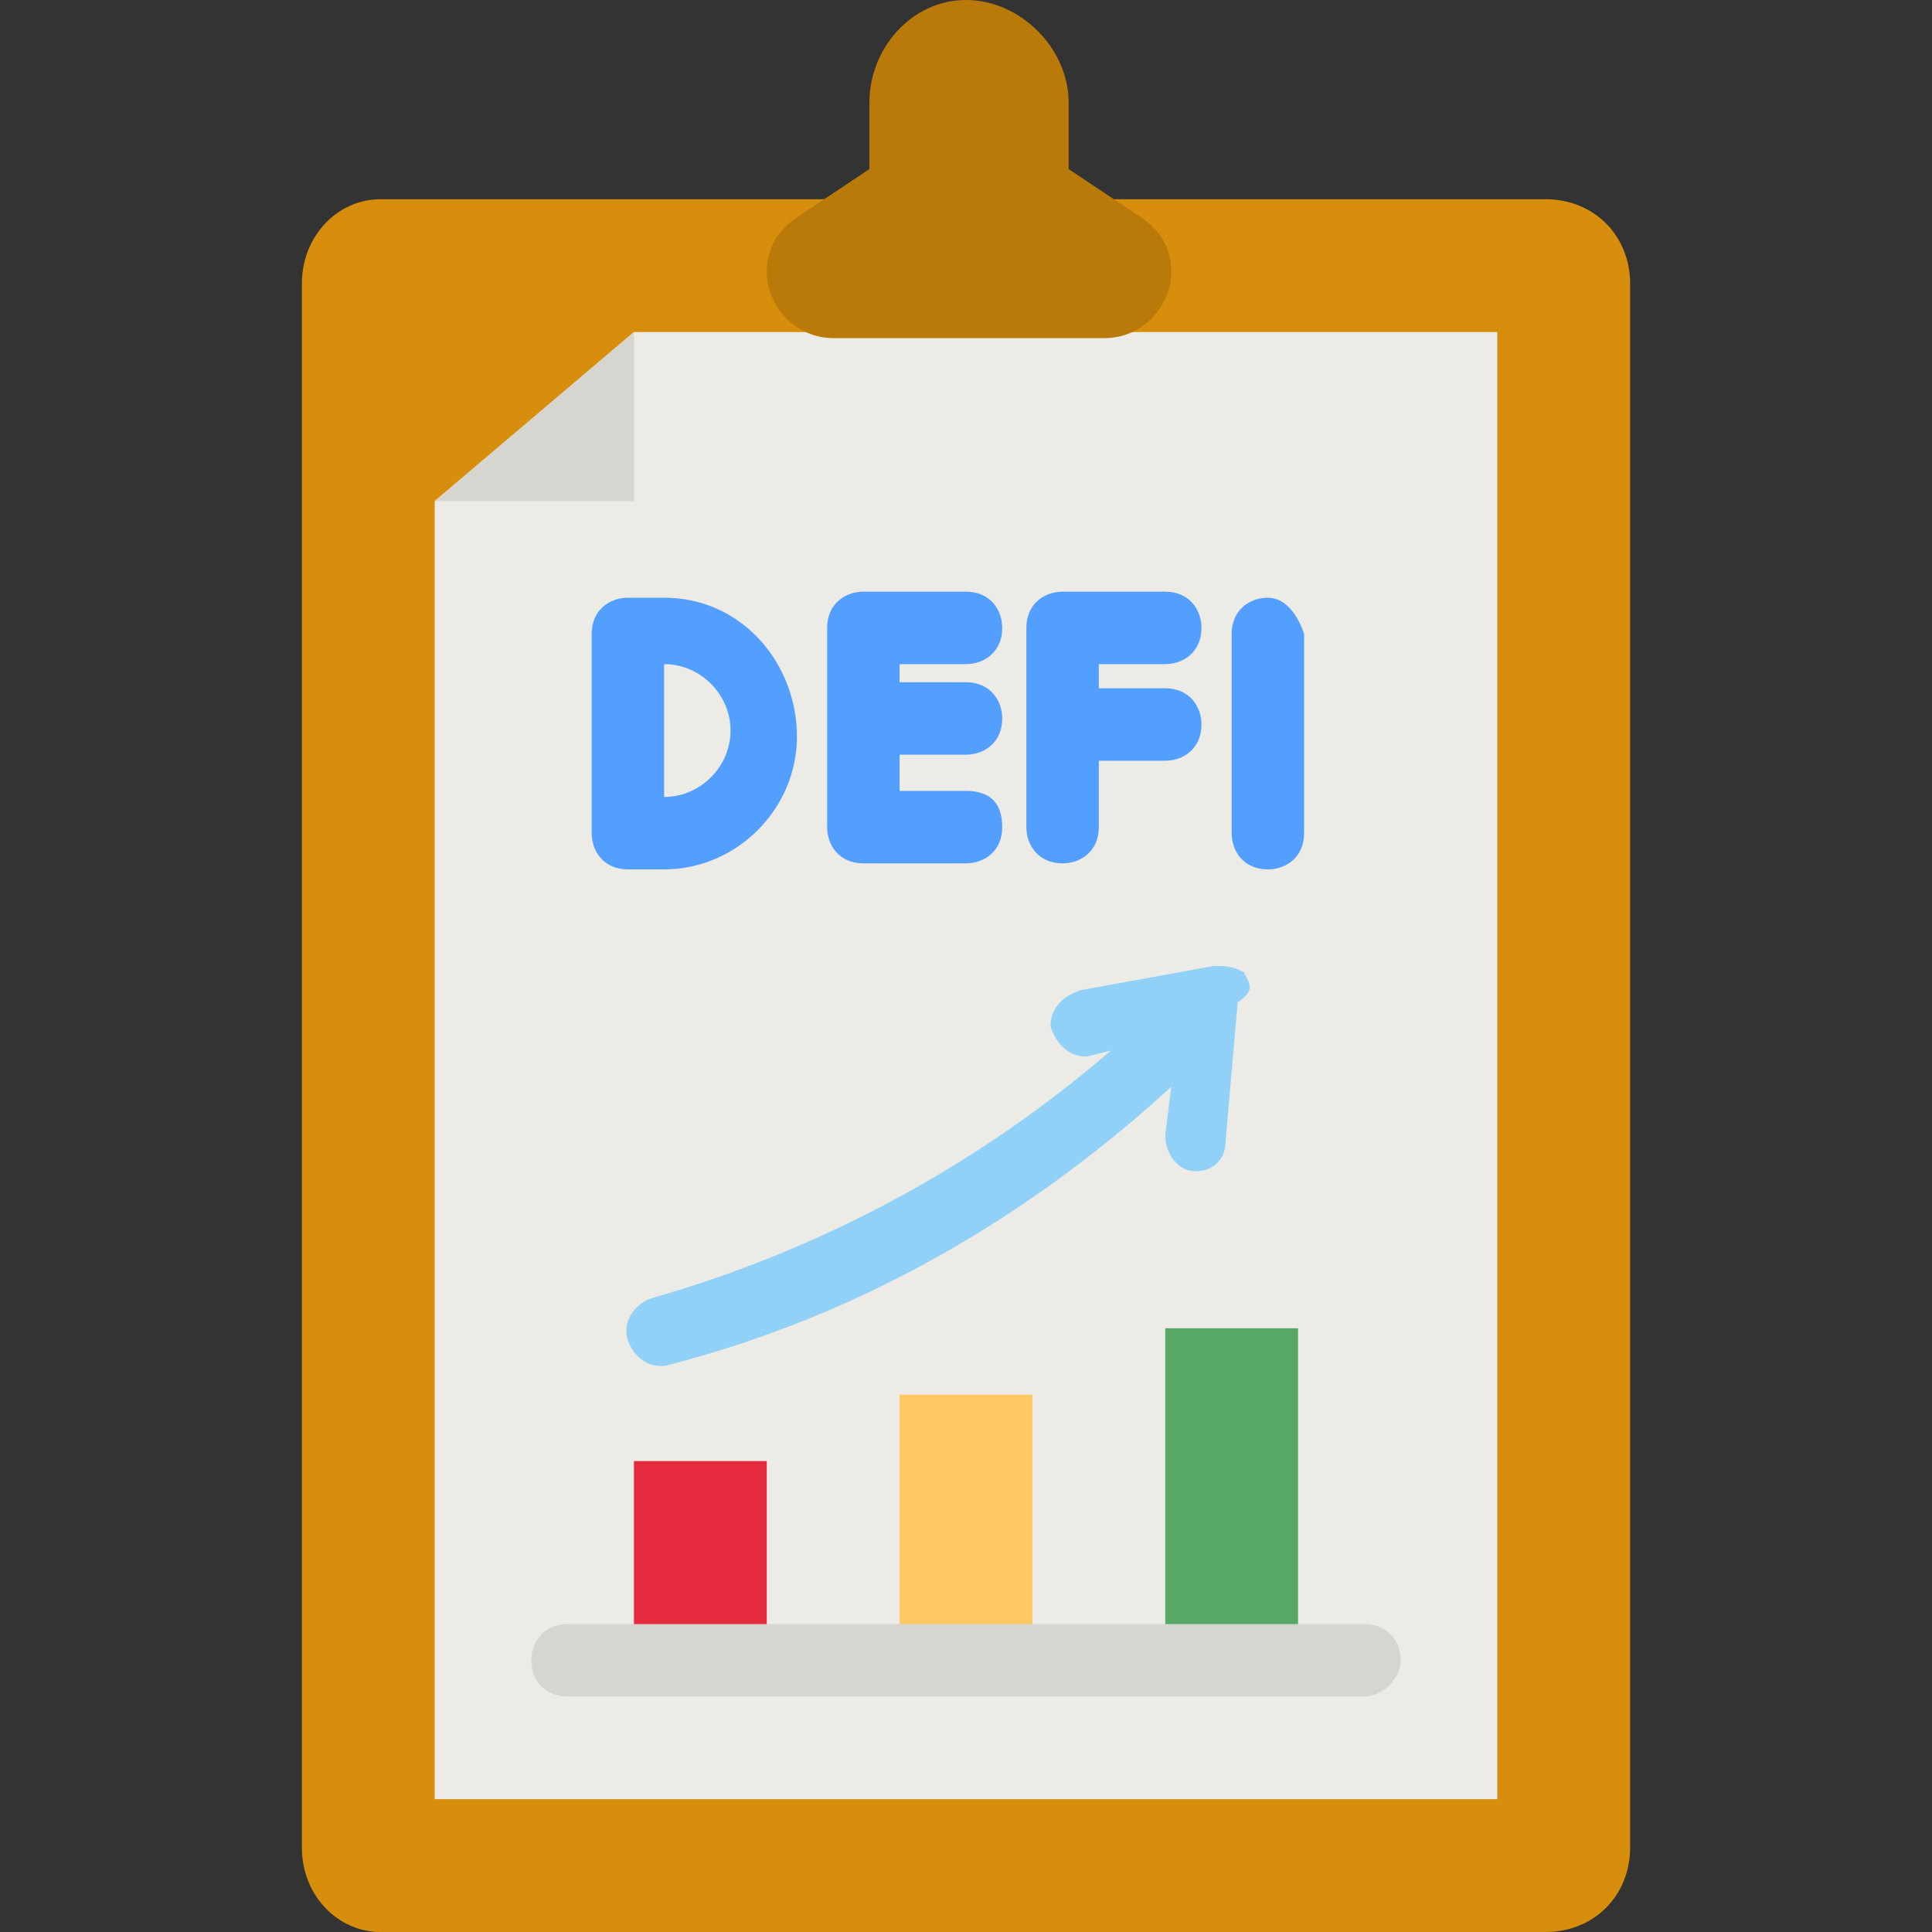 <?xml version="1.0" encoding="utf-8"?>
<!-- Generator: Adobe Illustrator 26.5.0, SVG Export Plug-In . SVG Version: 6.00 Build 0)  -->
<svg version="1.1" id="Layer_1" xmlns="http://www.w3.org/2000/svg" xmlns:xlink="http://www.w3.org/1999/xlink" x="0px" y="0px"
	 width="32px" height="32px" viewBox="0 0 32 32" style="enable-background:new 0 0 32 32;" xml:space="preserve">
<rect x="0" y="0" width="32" height="32" fill="#333333" stroke="none"/>
<style type="text/css">
	.st0{fill:#D78E0C;}
	.st1{fill:#ECEBE6;}
	.st2{fill:#E42A3C;}
	.st3{fill:#FFC864;}
	.st4{fill:#57A865;}
	.st5{fill:#D6D5D0;}
	.st6{fill:#92D1F7;}
	.st7{fill:#529FFF;}
	.st8{fill:#B97A0A;}
</style>
<g id="flat">
	<path class="st0" d="M6.3,3.3h19.3c0.8,0,1.4,0.6,1.4,1.4v25.9c0,0.8-0.6,1.4-1.4,1.4H6.3C5.6,32,5,31.4,5,30.6V4.7
		C5,3.9,5.6,3.3,6.3,3.3z"/>
	<path class="st1" d="M24.8,29.8H7.2V8.3l3.3-2.8h14.3V29.8z"/>
	<path class="st2" d="M10.5,24.2h2.2v3.3h-2.2V24.2z"/>
	<path class="st3" d="M14.9,23.1h2.2v4.4h-2.2V23.1z"/>
	<path class="st4" d="M19.3,22h2.2v5.5h-2.2V22z"/>
	<path class="st5" d="M22.6,28.1H9.4c-0.3,0-0.6-0.2-0.6-0.6c0-0.3,0.2-0.6,0.6-0.6h13.2c0.3,0,0.6,0.2,0.6,0.6
		C23.2,27.8,22.9,28.1,22.6,28.1z"/>
	<path class="st6" d="M20.6,16.1C20.4,16,20.3,16,20.1,16l-2.2,0.4c-0.3,0.1-0.5,0.3-0.5,0.6c0.1,0.3,0.3,0.5,0.6,0.5l0.4-0.1
		c-2.2,1.9-4.8,3.3-7.6,4.1l0,0c-0.3,0.1-0.5,0.4-0.4,0.7c0.1,0.3,0.4,0.5,0.7,0.4l0,0c3.1-0.8,5.9-2.4,8.3-4.6l-0.1,0.8
		c0,0.3,0.2,0.6,0.5,0.6c0,0,0,0,0,0c0.3,0,0.5-0.2,0.5-0.5l0.2-2.3C20.8,16.4,20.7,16.3,20.6,16.1L20.6,16.1z"/>
	<g>
		<path class="st7" d="M11,9.9h-0.6c-0.3,0-0.6,0.2-0.6,0.6v3.3c0,0.3,0.2,0.6,0.6,0.6H11c1.2,0,2.2-1,2.2-2.2S12.3,9.9,11,9.9z
			 M11,13.2V11c0.6,0,1.1,0.5,1.1,1.1C12.1,12.7,11.6,13.2,11,13.2z"/>
		<path class="st7" d="M16,11c0.3,0,0.6-0.2,0.6-0.6c0-0.3-0.2-0.6-0.6-0.6h-1.7c-0.3,0-0.6,0.2-0.6,0.6v3.3c0,0.3,0.2,0.6,0.6,0.6
			H16c0.3,0,0.6-0.2,0.6-0.6s-0.2-0.6-0.6-0.6h-1.1v-0.6H16c0.3,0,0.6-0.2,0.6-0.6c0-0.3-0.2-0.6-0.6-0.6h-1.1V11H16z"/>
		<path class="st7" d="M19.3,11c0.3,0,0.6-0.2,0.6-0.6c0-0.3-0.2-0.6-0.6-0.6h-1.7c-0.3,0-0.6,0.2-0.6,0.6v3.3
			c0,0.3,0.2,0.6,0.6,0.6c0.3,0,0.6-0.2,0.6-0.6v-1.1h1.1c0.3,0,0.6-0.2,0.6-0.6c0-0.3-0.2-0.6-0.6-0.6h-1.1V11H19.3z"/>
		<path class="st7" d="M21,9.9c-0.3,0-0.6,0.2-0.6,0.6v3.3c0,0.3,0.2,0.6,0.6,0.6c0.3,0,0.6-0.2,0.6-0.6v-3.3
			C21.5,10.2,21.3,9.9,21,9.9z"/>
	</g>
	<path class="st5" d="M10.5,5.5L7.2,8.3h3.3V5.5z"/>
	<path class="st8" d="M17.7,2.8V1.7C17.7,0.8,16.9,0,16,0c-0.9,0-1.6,0.8-1.6,1.7v1.1l-1.2,0.8c-0.3,0.2-0.5,0.5-0.5,0.9
		c0,0.6,0.5,1.1,1.1,1.1h4.5c0.6,0,1.1-0.5,1.1-1.1c0-0.4-0.2-0.7-0.5-0.9L17.7,2.8z"/>
</g>
</svg>
